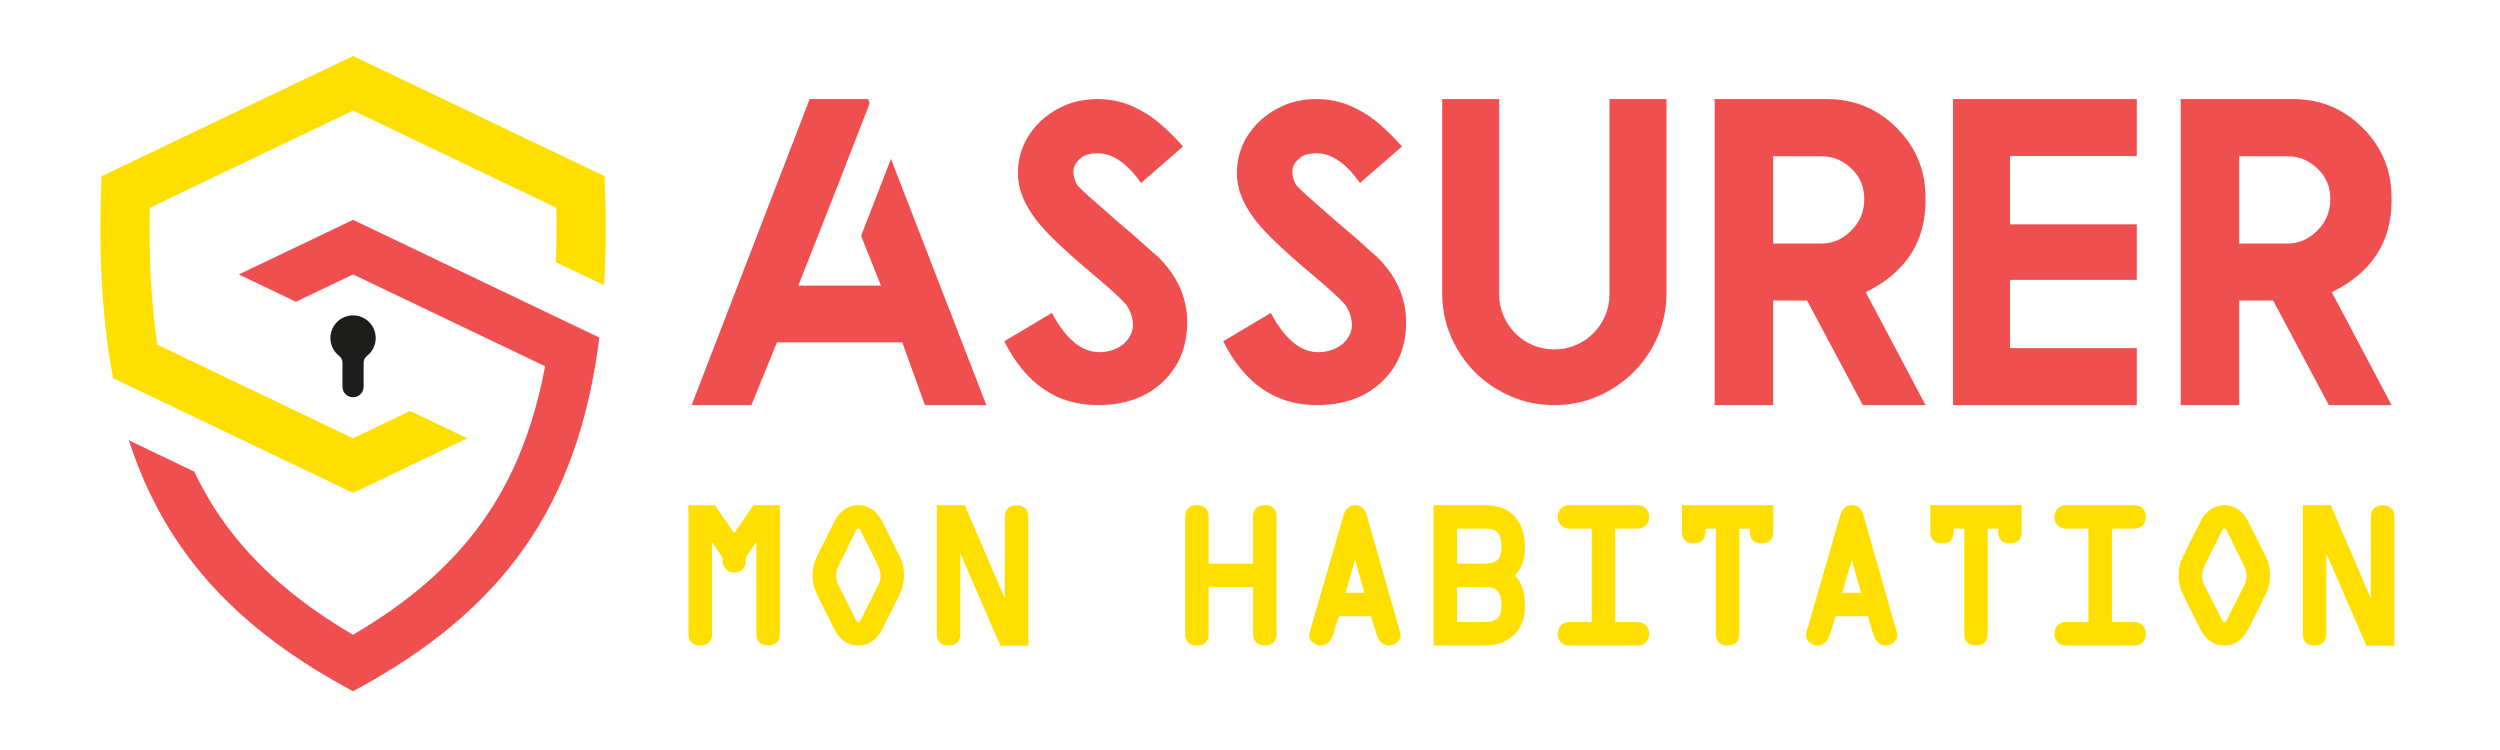 <?xml version="1.0" encoding="utf-8"?>
<!-- Generator: Adobe Illustrator 16.0.0, SVG Export Plug-In . SVG Version: 6.00 Build 0)  -->
<!DOCTYPE svg PUBLIC "-//W3C//DTD SVG 1.1//EN" "http://www.w3.org/Graphics/SVG/1.1/DTD/svg11.dtd">
<svg version="1.1" id="Calque_1" xmlns:x="http://ns.adobe.com/Extensibility/1.0/" xmlns:i="http://ns.adobe.com/AdobeIllustrator/10.0/" xmlns:graph="http://ns.adobe.com/Graphs/1.0/"
	 xmlns="http://www.w3.org/2000/svg" xmlns:xlink="http://www.w3.org/1999/xlink" x="0px" y="0px" width="200px" height="60px"
	 viewBox="0 0 200 60" enable-background="new 0 0 200 60" xml:space="preserve">
<path id="XMLID_456_" fill-rule="evenodd" clip-rule="evenodd" fill="#EF4F4F" d="M28.243,21.955l15.366,7.347
	c-1.886,9.979-6.606,16.34-15.366,21.479c-3.776-2.218-7.241-4.918-9.909-8.444c-1.101-1.448-2.021-2.995-2.791-4.606l-5.232-2.504
	c2.95,9.114,8.813,15.194,17.932,20.071c12.118-6.48,18.025-14.929,19.707-28.29l-3.751-1.796l-15.955-7.625l-9.14,4.369l4.57,2.185
	L28.243,21.955z"/>
<path id="XMLID_457_" fill-rule="evenodd" clip-rule="evenodd" fill="#FFDF00" d="M11.985,16.62l16.258-7.773l16.258,7.773
	c0.029,1.436,0.024,2.896-0.024,4.356l3.854,1.841c0.164-2.852,0.159-5.777,0.037-8.722L28.243,4.478l-20.12,9.618
	c-0.229,5.375-0.069,10.956,0.925,16.159l19.195,9.177l9.14-4.369l-4.57-2.186l-4.569,2.186l-15.657-7.487
	C12.046,23.967,11.912,20.256,11.985,16.62L11.985,16.62z"/>
<path id="XMLID_458_" fill-rule="evenodd" clip-rule="evenodd" fill="#1D1D1B" d="M26.431,27.044c0,0.581,0.274,1.096,0.696,1.427
	c0.175,0.14,0.27,0.332,0.27,0.557v1.911c0,0.462,0.38,0.843,0.847,0.843s0.847-0.381,0.847-0.843v-1.911
	c0-0.225,0.094-0.417,0.27-0.557c0.426-0.331,0.696-0.847,0.696-1.427c0-0.999-0.81-1.813-1.812-1.813
	C27.24,25.231,26.431,26.045,26.431,27.044L26.431,27.044z"/>
<g>
	<path fill="#EF4F4F" d="M69.451,7.926l0.12,0.342l-2.39,6.163l-3.313,8.417h6.608l-1.589-3.978l2.39-6.164l7.631,19.701h-4.916
		l-1.809-5.019H62.161l-2.048,5.019h-4.78l9.44-24.481H69.451z"/>
	<path fill="#EF4F4F" d="M87.82,32.407c-3.278,0-5.77-1.701-7.477-5.105l3.807-2.27c1.115,2.094,2.378,3.141,3.79,3.141
		c0.74,0,1.389-0.217,1.946-0.648c0.501-0.466,0.751-0.974,0.751-1.52c0-0.535-0.176-1.075-0.528-1.622
		c-0.228-0.262-0.558-0.589-0.991-0.981c-0.433-0.392-0.973-0.862-1.622-1.409c-1.241-1.035-2.268-1.949-3.082-2.74
		c-0.814-0.79-1.409-1.465-1.784-2.023c-0.797-1.138-1.195-2.254-1.195-3.346c0-1.639,0.615-3.044,1.843-4.217
		c1.275-1.161,2.789-1.742,4.542-1.742c1.207,0,2.327,0.291,3.363,0.872c0.535,0.262,1.087,0.638,1.656,1.126
		c0.569,0.49,1.172,1.087,1.809,1.793l-3.363,2.919c-1.126-1.582-2.282-2.373-3.465-2.373c-0.66,0-1.126,0.143-1.4,0.426
		c-0.364,0.285-0.546,0.65-0.546,1.093c0,0.341,0.108,0.694,0.325,1.059c0.216,0.228,0.594,0.583,1.135,1.066
		s1.249,1.107,2.126,1.87c1.024,0.854,1.803,1.531,2.339,2.032c0.353,0.319,0.615,0.545,0.785,0.683
		c1.593,1.536,2.39,3.3,2.39,5.292c0,1.957-0.655,3.551-1.963,4.78C91.712,31.793,89.982,32.407,87.82,32.407z"/>
	<path fill="#EF4F4F" d="M105.336,32.407c-3.278,0-5.771-1.701-7.478-5.105l3.807-2.27c1.115,2.094,2.378,3.141,3.79,3.141
		c0.741,0,1.389-0.217,1.945-0.648c0.502-0.466,0.752-0.974,0.752-1.52c0-0.535-0.176-1.075-0.529-1.622
		c-0.228-0.262-0.557-0.589-0.99-0.981c-0.433-0.392-0.975-0.862-1.621-1.409c-1.241-1.035-2.269-1.949-3.082-2.74
		c-0.814-0.79-1.408-1.465-1.784-2.023c-0.797-1.138-1.195-2.254-1.195-3.346c0-1.639,0.614-3.044,1.843-4.217
		c1.275-1.161,2.789-1.742,4.542-1.742c1.205,0,2.326,0.291,3.363,0.872c0.534,0.262,1.086,0.638,1.655,1.126
		c0.568,0.49,1.172,1.087,1.81,1.793l-3.363,2.919c-1.127-1.582-2.281-2.373-3.465-2.373c-0.66,0-1.127,0.143-1.4,0.426
		c-0.364,0.285-0.547,0.65-0.547,1.093c0,0.341,0.109,0.694,0.325,1.059c0.216,0.228,0.595,0.583,1.136,1.066
		c0.54,0.484,1.247,1.107,2.126,1.87c1.023,0.854,1.803,1.531,2.337,2.032c0.354,0.319,0.615,0.545,0.786,0.683
		c1.593,1.536,2.39,3.3,2.39,5.292c0,1.957-0.653,3.551-1.964,4.78C109.228,31.793,107.497,32.407,105.336,32.407z"/>
	<path fill="#EF4F4F" d="M128.759,7.926h4.559v15.519c0,1.241-0.237,2.405-0.708,3.492c-0.476,1.087-1.116,2.034-1.931,2.843
		c-0.815,0.807-1.763,1.448-2.851,1.918c-1.087,0.476-2.252,0.71-3.491,0.71c-1.241,0-2.404-0.234-3.491-0.71
		c-1.087-0.471-2.033-1.111-2.844-1.918c-0.806-0.809-1.446-1.756-1.92-2.843c-0.472-1.087-0.707-2.25-0.707-3.492V7.926h4.558
		v15.621c0,0.615,0.116,1.189,0.351,1.724c0.231,0.537,0.547,1.002,0.946,1.4c0.397,0.398,0.863,0.712,1.401,0.94
		c0.534,0.228,1.103,0.341,1.706,0.341c0.614,0,1.188-0.113,1.723-0.341c0.536-0.228,1.003-0.542,1.4-0.94
		c0.399-0.398,0.716-0.864,0.948-1.4c0.234-0.535,0.351-1.109,0.351-1.724V7.926z"/>
	<path fill="#EF4F4F" d="M154.043,32.407h-5.021l-4.455-8.365h-2.715v8.365h-4.678V7.926h8.979c2.185,0,4.045,0.769,5.583,2.305
		c1.535,1.537,2.306,3.398,2.306,5.583v0.239c0,3.312-1.594,5.753-4.782,7.325L154.043,32.407z M145.694,19.484
		c0.934,0,1.741-0.353,2.422-1.059c0.685-0.684,1.025-1.519,1.025-2.509c0-0.967-0.341-1.776-1.025-2.424
		c-0.67-0.661-1.478-0.991-2.422-0.991h-3.842v6.982H145.694z"/>
	<path fill="#EF4F4F" d="M170.943,7.926v4.559h-10.141v5.463h10.141v4.439h-10.141v5.463h10.141v4.558h-14.7V7.926H170.943z"/>
	<path fill="#EF4F4F" d="M191.327,32.407h-5.021l-4.455-8.365h-2.715v8.365h-4.679V7.926h8.98c2.186,0,4.047,0.769,5.582,2.305
		c1.537,1.537,2.307,3.398,2.307,5.583v0.239c0,3.312-1.594,5.753-4.781,7.325L191.327,32.407z M182.979,19.484
		c0.934,0,1.741-0.353,2.424-1.059c0.684-0.684,1.025-1.519,1.025-2.509c0-0.967-0.342-1.776-1.025-2.424
		c-0.672-0.661-1.479-0.991-2.424-0.991h-3.842v6.982H182.979z"/>
</g>
<g>
	<path fill="#FFDF00" stroke="#FFDF00" stroke-width="0.5" stroke-miterlimit="10" d="M60.414,40.662h1.725v10.042
		c0,0.439-0.193,0.688-0.69,0.688s-0.689-0.248-0.689-0.688v-8.14h-0.028l-1.311,1.947v0.22c0,0.429-0.165,0.826-0.689,0.826
		c-0.497,0-0.69-0.397-0.69-0.826v-0.22l-1.309-1.947h-0.028v8.14c0,0.439-0.192,0.688-0.689,0.688
		c-0.496,0-0.689-0.248-0.689-0.688V40.662h1.724l1.683,2.429L60.414,40.662z"/>
	<path fill="#FFDF00" stroke="#FFDF00" stroke-width="0.5" stroke-miterlimit="10" d="M71.714,44.538
		c0.262,0.538,0.359,0.938,0.359,1.532c0,0.66-0.179,1.074-0.456,1.639l-1.268,2.538c-0.332,0.662-0.882,1.145-1.683,1.145
		c-0.801,0-1.352-0.482-1.683-1.145l-1.269-2.538c-0.276-0.564-0.456-0.979-0.456-1.639c0-0.595,0.097-0.994,0.359-1.532
		l1.379-2.744c0.331-0.647,0.896-1.132,1.669-1.132c0.772,0,1.337,0.484,1.668,1.132L71.714,44.538z M69.136,42.455
		c-0.111-0.22-0.18-0.414-0.469-0.414c-0.29,0-0.359,0.194-0.47,0.414l-1.24,2.498c-0.208,0.397-0.318,0.66-0.318,1.117
		c0,0.357,0.083,0.605,0.234,0.908l1.324,2.621c0.097,0.194,0.193,0.416,0.47,0.416c0.275,0,0.372-0.222,0.469-0.416l1.324-2.621
		c0.151-0.303,0.234-0.551,0.234-0.908c0-0.457-0.11-0.72-0.317-1.117L69.136,42.455z"/>
	<path fill="#FFDF00" stroke="#FFDF00" stroke-width="0.5" stroke-miterlimit="10" d="M80.642,41.365
		c0-0.439,0.193-0.689,0.69-0.689c0.496,0,0.689,0.25,0.689,0.689v10.042h-1.82l-3.6-8.275v-0.015h-0.028v7.587
		c0,0.439-0.192,0.688-0.689,0.688s-0.69-0.248-0.69-0.688V40.662h1.821l3.599,8.371h-0.013h0.028L80.642,41.365z"/>
	<path fill="#FFDF00" stroke="#FFDF00" stroke-width="0.5" stroke-miterlimit="10" d="M96.442,46.717v3.987
		c0,0.439-0.192,0.688-0.689,0.688c-0.496,0-0.69-0.248-0.69-0.688v-9.354c0-0.44,0.194-0.688,0.69-0.688
		c0.497,0,0.689,0.248,0.689,0.688v3.989h4.055v-3.989c0-0.44,0.193-0.688,0.69-0.688c0.496,0,0.689,0.248,0.689,0.688v9.354
		c0,0.439-0.193,0.688-0.689,0.688c-0.498,0-0.69-0.248-0.69-0.688v-3.987H96.442z"/>
	<path fill="#FFDF00" stroke="#FFDF00" stroke-width="0.5" stroke-miterlimit="10" d="M107.702,41.365
		c0.109-0.372,0.261-0.703,0.702-0.703c0.457,0,0.622,0.344,0.718,0.703l2.662,9.339c0.098,0.33-0.274,0.688-0.663,0.688
		c-0.426,0-0.647-0.357-0.743-0.688l-0.51-1.657h-2.939l-0.523,1.657c-0.096,0.33-0.316,0.688-0.743,0.688
		c-0.388,0-0.761-0.357-0.663-0.688L107.702,41.365z M108.419,43.93h-0.026l-1.075,3.738h2.163L108.419,43.93z"/>
	<path fill="#FFDF00" stroke="#FFDF00" stroke-width="0.5" stroke-miterlimit="10" d="M114.933,40.662h3.862
		c2.027,0,2.951,1.242,2.951,3.187c0,0.798-0.18,1.531-0.91,2.179c0.785,0.745,0.91,1.477,0.91,2.496
		c0,1.808-1.199,2.868-2.951,2.868h-3.862V40.662z M116.313,45.34h2.481c0.991,0,1.573-0.442,1.573-1.491
		c0-1.158-0.316-1.808-1.573-1.808h-2.481V45.34z M116.313,50.016h2.481c0.991,0,1.573-0.442,1.573-1.492
		c0-1.158-0.316-1.807-1.573-1.807h-2.481V50.016z"/>
	<path fill="#FFDF00" stroke="#FFDF00" stroke-width="0.5" stroke-miterlimit="10" d="M128.964,50.016h2.029
		c0.356,0,0.687,0.189,0.687,0.688c0,0.494-0.33,0.688-0.687,0.688h-5.438c-0.356,0-0.688-0.193-0.688-0.688
		c0-0.499,0.332-0.688,0.688-0.688h2.029v-7.975h-2.029c-0.356,0-0.688-0.191-0.688-0.69c0-0.494,0.332-0.688,0.688-0.688h5.438
		c0.356,0,0.687,0.194,0.687,0.688c0,0.499-0.33,0.69-0.687,0.69h-2.029V50.016z"/>
	<path fill="#FFDF00" stroke="#FFDF00" stroke-width="0.5" stroke-miterlimit="10" d="M136.181,42.041v0.496
		c0,0.443-0.193,0.689-0.688,0.689c-0.496,0-0.689-0.246-0.689-0.689v-1.875h6.811v1.875c0,0.443-0.188,0.689-0.687,0.689
		c-0.496,0-0.689-0.246-0.689-0.689v-0.496h-1.338v8.663c0,0.439-0.193,0.688-0.689,0.688c-0.5,0-0.69-0.248-0.69-0.688v-8.663
		H136.181z"/>
	<path fill="#FFDF00" stroke="#FFDF00" stroke-width="0.5" stroke-miterlimit="10" d="M147.439,41.365
		c0.111-0.372,0.263-0.703,0.702-0.703c0.458,0,0.622,0.344,0.718,0.703l2.662,9.339c0.098,0.33-0.274,0.688-0.661,0.688
		c-0.428,0-0.649-0.357-0.745-0.688l-0.512-1.657h-2.938l-0.521,1.657c-0.098,0.33-0.318,0.688-0.745,0.688
		c-0.386,0-0.759-0.357-0.661-0.688L147.439,41.365z M148.158,43.93h-0.03l-1.073,3.738h2.165L148.158,43.93z"/>
	<path fill="#FFDF00" stroke="#FFDF00" stroke-width="0.5" stroke-miterlimit="10" d="M156.053,42.041v0.496
		c0,0.443-0.193,0.689-0.691,0.689s-0.689-0.246-0.689-0.689v-1.875h6.813v1.875c0,0.443-0.193,0.689-0.689,0.689
		c-0.497,0-0.69-0.246-0.69-0.689v-0.496h-1.339v8.663c0,0.439-0.192,0.688-0.688,0.688s-0.688-0.248-0.688-0.688v-8.663H156.053z"
		/>
	<path fill="#FFDF00" stroke="#FFDF00" stroke-width="0.5" stroke-miterlimit="10" d="M168.703,50.016h2.025
		c0.36,0,0.69,0.189,0.69,0.688c0,0.494-0.33,0.688-0.69,0.688h-5.434c-0.356,0-0.688-0.193-0.688-0.688
		c0-0.499,0.332-0.688,0.688-0.688h2.029v-7.975h-2.029c-0.356,0-0.688-0.191-0.688-0.69c0-0.494,0.332-0.688,0.688-0.688h5.434
		c0.36,0,0.69,0.194,0.69,0.688c0,0.499-0.33,0.69-0.69,0.69h-2.025V50.016z"/>
	<path fill="#FFDF00" stroke="#FFDF00" stroke-width="0.5" stroke-miterlimit="10" d="M180.996,44.538
		c0.262,0.538,0.356,0.938,0.356,1.532c0,0.66-0.179,1.074-0.451,1.639l-1.271,2.538c-0.332,0.662-0.882,1.145-1.683,1.145
		s-1.352-0.482-1.681-1.145l-1.271-2.538c-0.275-0.564-0.454-0.979-0.454-1.639c0-0.595,0.098-0.994,0.358-1.532l1.378-2.744
		c0.331-0.647,0.896-1.132,1.669-1.132s1.339,0.484,1.669,1.132L180.996,44.538z M178.418,42.455
		c-0.112-0.22-0.182-0.414-0.471-0.414c-0.288,0-0.358,0.194-0.468,0.414l-1.241,2.498c-0.209,0.397-0.318,0.66-0.318,1.117
		c0,0.357,0.082,0.605,0.235,0.908l1.324,2.621c0.096,0.194,0.191,0.416,0.468,0.416c0.275,0,0.371-0.222,0.471-0.416l1.322-2.621
		c0.151-0.303,0.234-0.551,0.234-0.908c0-0.457-0.111-0.72-0.316-1.117L178.418,42.455z"/>
	<path fill="#FFDF00" stroke="#FFDF00" stroke-width="0.5" stroke-miterlimit="10" d="M189.923,41.365
		c0-0.439,0.193-0.689,0.688-0.689c0.496,0,0.689,0.25,0.689,0.689v10.042h-1.82l-3.601-8.275v-0.015h-0.026v7.587
		c0,0.439-0.194,0.688-0.687,0.688c-0.5,0-0.691-0.248-0.691-0.688V40.662h1.818l3.601,8.371h-0.012h0.025L189.923,41.365z"/>
</g>
</svg>
